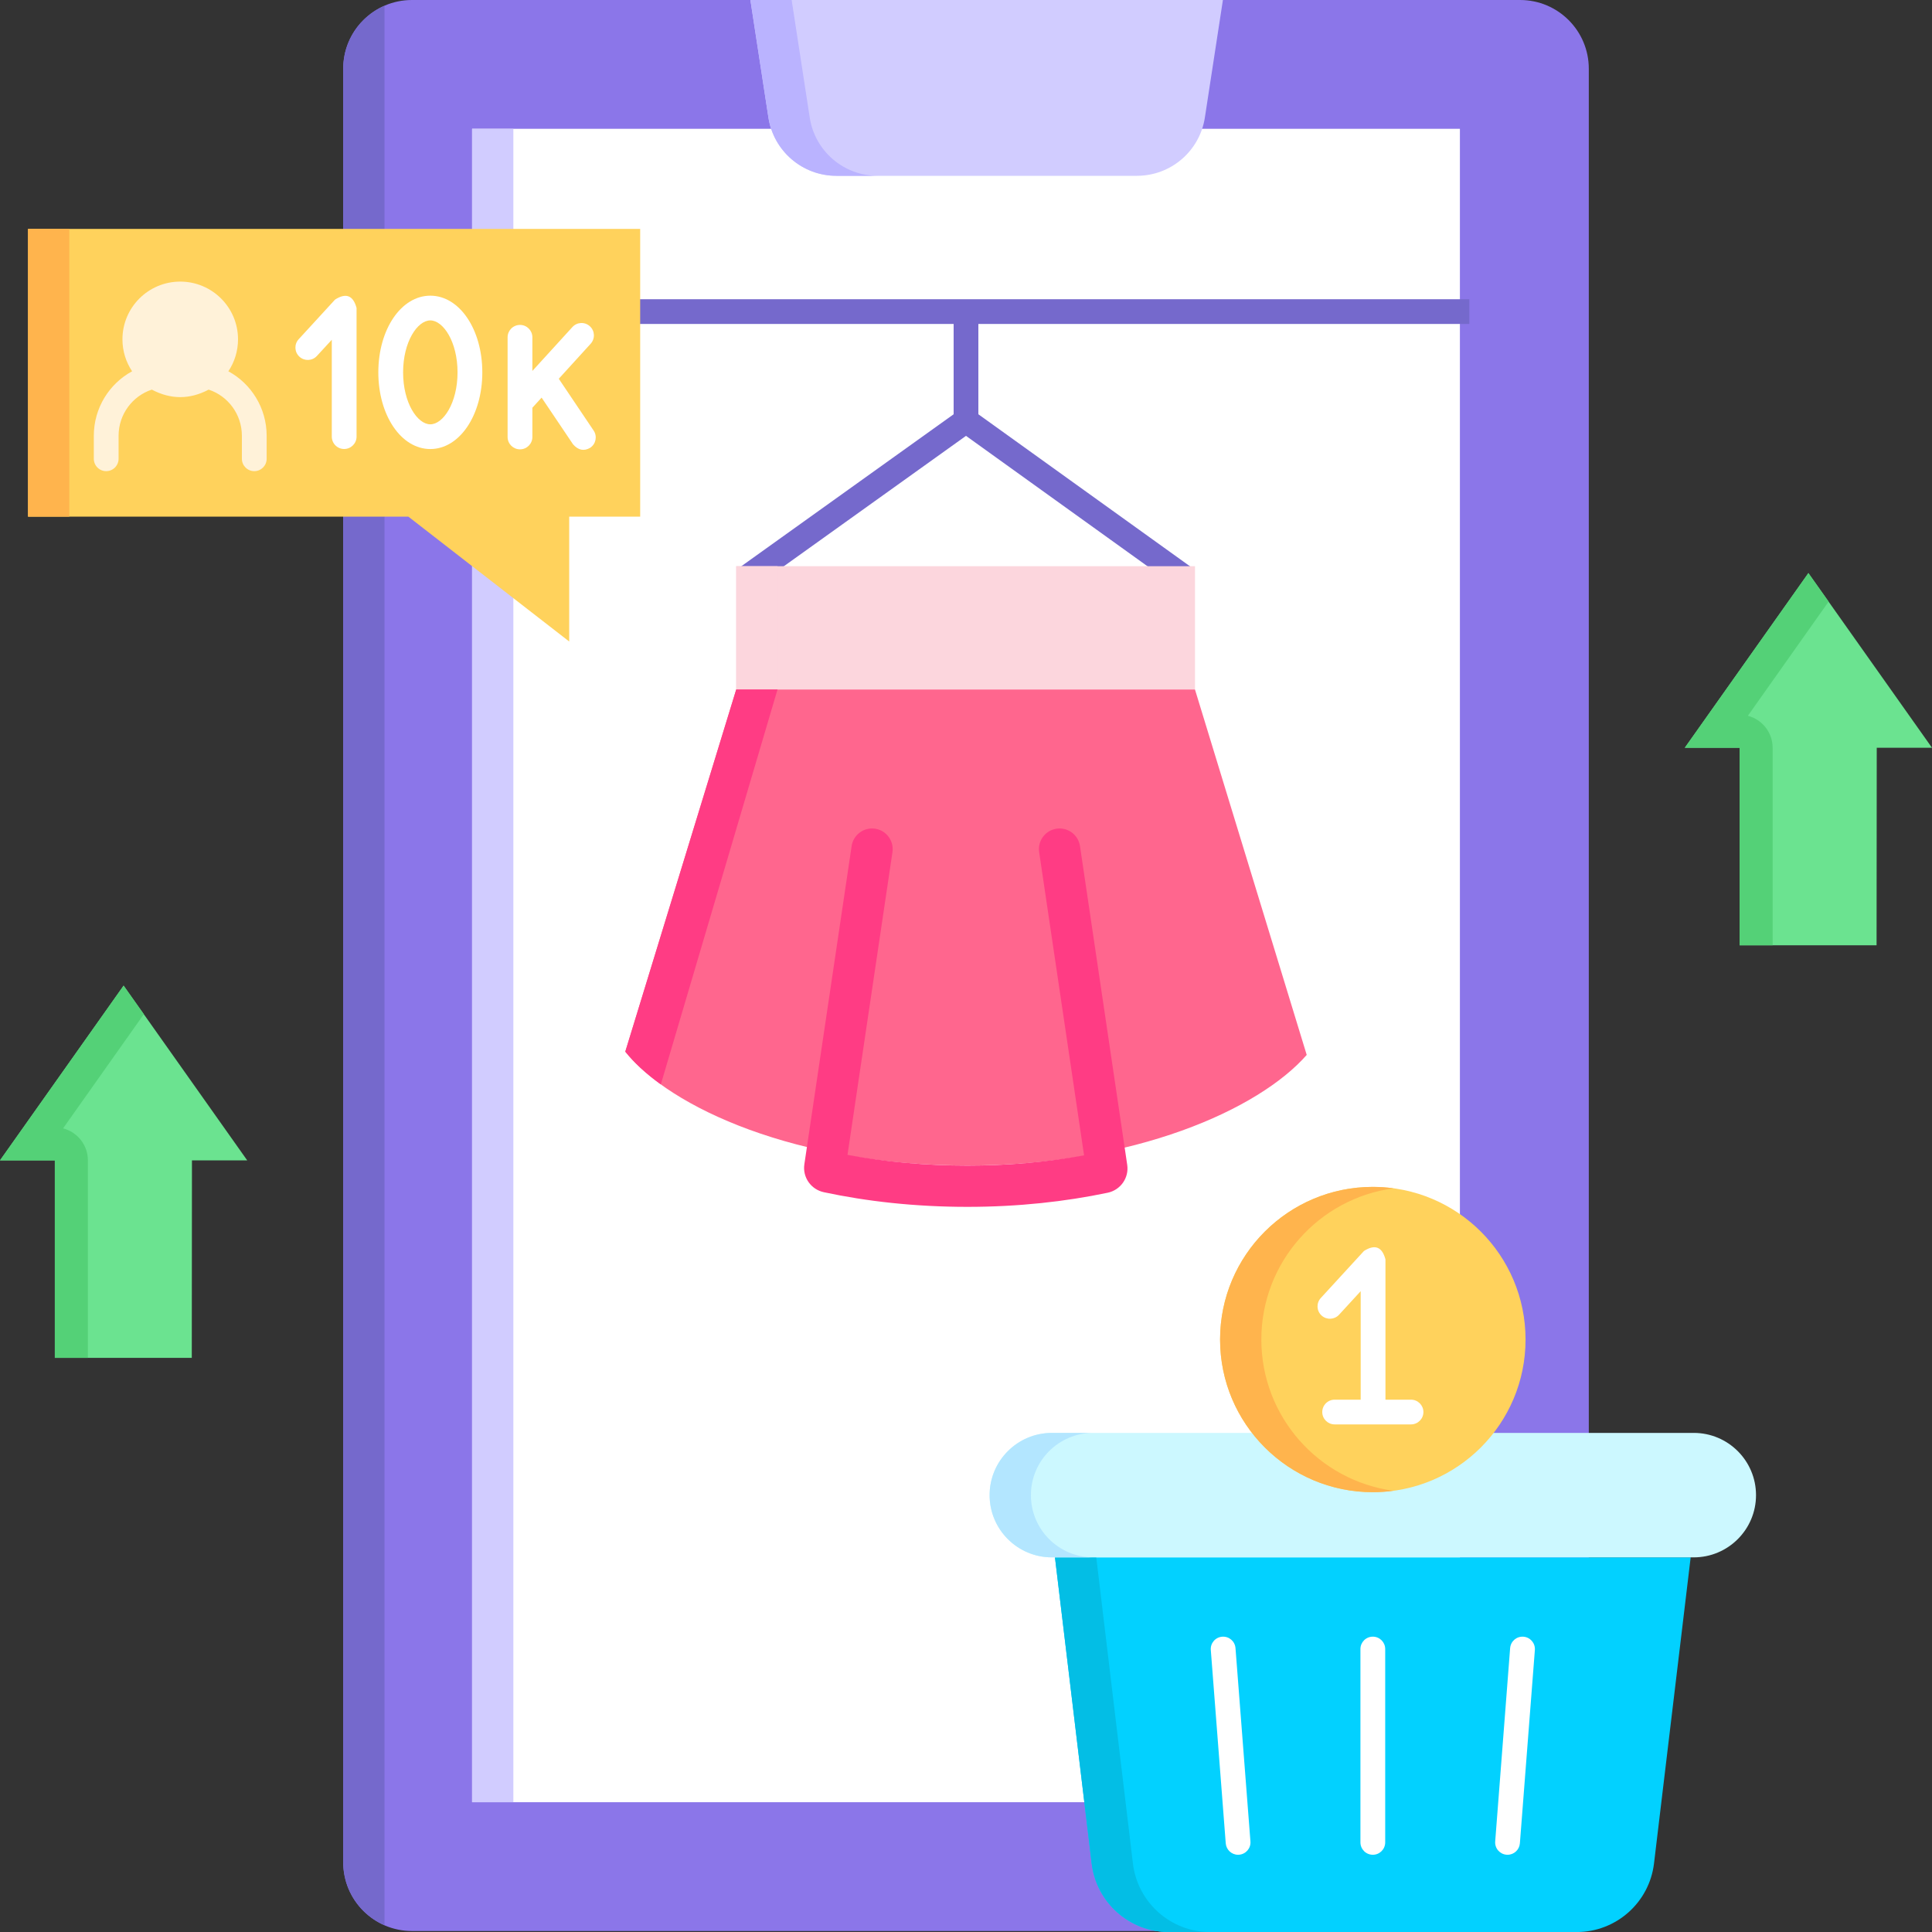 <svg width="45" height="45" viewBox="0 0 45 45" fill="none" xmlns="http://www.w3.org/2000/svg">
<rect x="0" y="0" width="45" height="45" fill="#333333" stroke="none"/>
<g clip-path="url(#clip0_1023_190)">
<path d="M37.006 43.377V1.6C37.006 0.716 36.289 0 35.405 0H9.595C8.711 0 7.994 0.716 7.994 1.6V43.377C7.994 44.26 8.711 44.977 9.595 44.977H35.405C36.289 44.977 37.006 44.26 37.006 43.377Z" fill="#8B76E9"/>
<path d="M7.994 1.599V43.376C7.994 44.032 8.39 44.596 8.956 44.843V0.133C8.39 0.38 7.994 0.943 7.994 1.599Z" fill="#7569CC"/>
<path d="M10.996 3H34.004V41.977H10.996V3Z" fill="white"/>
<path d="M10.996 3H11.957V41.977H10.996V3Z" fill="#D1CCFF"/>
<path d="M17.478 0H28.484L28.064 2.737C27.944 3.518 27.272 4.095 26.481 4.095H19.48C18.69 4.095 18.018 3.518 17.898 2.737L17.478 0Z" fill="#D1CCFF"/>
<path d="M18.86 2.737L18.439 0H17.478L17.898 2.737C18.018 3.518 18.69 4.095 19.48 4.095H20.442C19.651 4.095 18.979 3.518 18.86 2.737Z" fill="#BAB3FF"/>
<path d="M34.224 7.545V6.969H10.777V7.545H22.212V9.649L17.227 13.217L17.563 13.686L22.5 10.152L27.419 13.686L27.756 13.218L22.788 9.649V7.545H34.224Z" fill="#7569CC"/>
<path d="M17.148 13.188H27.834V16.059H17.148V13.188Z" fill="#FCD6DD"/>
<path d="M17.148 13.188H18.11V16.059H17.148V13.188Z" fill="#FCD6DD"/>
<path d="M17.148 16.059L14.564 24.495C15.609 25.805 18.567 27.147 22.533 27.147C26.421 27.147 29.324 25.841 30.436 24.571L27.833 16.059H17.148Z" fill="#FF668E"/>
<path d="M17.148 16.059L14.564 24.495C14.768 24.752 15.047 25.009 15.392 25.258L18.11 16.059H17.148Z" fill="#FF3C84"/>
<path d="M22.533 28.11C23.722 28.11 24.819 27.987 25.8 27.781C26.1 27.718 26.3 27.434 26.255 27.131L25.155 19.707C25.116 19.445 24.872 19.263 24.609 19.302H24.609C24.346 19.341 24.165 19.585 24.204 19.848L25.25 26.91C24.382 27.069 23.472 27.149 22.533 27.149C21.565 27.149 20.63 27.065 19.74 26.899L20.787 19.848C20.826 19.586 20.645 19.341 20.382 19.302C20.119 19.263 19.875 19.445 19.836 19.707L18.735 27.119C18.69 27.422 18.89 27.705 19.189 27.769C20.191 27.983 21.314 28.11 22.533 28.11Z" fill="#FF3C84"/>
<path d="M39.379 36.273H24.572L25.427 43.404C25.536 44.315 26.309 45.001 27.227 45.001H36.724C37.642 45.001 38.415 44.315 38.525 43.404L39.379 36.273Z" fill="#02D1FF"/>
<path d="M26.388 43.404L25.534 36.273H24.572L25.427 43.404C25.536 44.315 26.309 45.001 27.227 45.001H28.188C27.27 45.001 26.497 44.315 26.388 43.404Z" fill="#03BEE5"/>
<path d="M39.45 33.375H24.501C23.7 33.375 23.05 34.024 23.05 34.825C23.05 35.625 23.7 36.274 24.501 36.274H39.45C40.251 36.274 40.901 35.625 40.901 34.825C40.901 34.024 40.251 33.375 39.45 33.375Z" fill="#CCF8FF"/>
<path d="M24.012 34.825C24.012 34.024 24.661 33.375 25.462 33.375H24.501C23.7 33.375 23.05 34.024 23.05 34.825C23.05 35.625 23.7 36.274 24.501 36.274H25.462C24.661 36.274 24.012 35.625 24.012 34.825Z" fill="#B3E6FF"/>
<path d="M31.976 43.201C31.816 43.201 31.687 43.072 31.687 42.912V38.409C31.687 38.25 31.816 38.121 31.976 38.121C32.135 38.121 32.264 38.25 32.264 38.409V42.912C32.264 43.072 32.135 43.201 31.976 43.201Z" fill="white"/>
<path d="M35.114 43.201C35.106 43.201 35.099 43.2 35.091 43.2C34.932 43.188 34.813 43.049 34.826 42.89L35.174 38.387C35.187 38.228 35.324 38.11 35.484 38.122C35.643 38.134 35.762 38.273 35.75 38.432L35.401 42.935C35.389 43.086 35.263 43.201 35.114 43.201Z" fill="white"/>
<path d="M28.837 43.201C28.688 43.201 28.562 43.086 28.55 42.935L28.202 38.432C28.189 38.273 28.308 38.134 28.467 38.122C28.627 38.11 28.764 38.228 28.777 38.387L29.125 42.89C29.138 43.049 29.019 43.187 28.86 43.2C28.852 43.2 28.845 43.201 28.837 43.201Z" fill="white"/>
<path d="M31.976 34.756C33.941 34.756 35.533 33.164 35.533 31.2C35.533 29.236 33.941 27.645 31.976 27.645C30.011 27.645 28.418 29.236 28.418 31.2C28.418 33.164 30.011 34.756 31.976 34.756Z" fill="#FFD25C"/>
<path d="M29.379 31.2C29.379 29.4 30.719 27.913 32.456 27.678C32.299 27.657 32.139 27.645 31.976 27.645C30.011 27.645 28.418 29.237 28.418 31.2C28.418 33.164 30.011 34.756 31.976 34.756C32.139 34.756 32.299 34.744 32.456 34.723C30.719 34.488 29.379 33.001 29.379 31.2Z" fill="#FFB44D"/>
<path d="M32.865 32.601H32.27V29.333C32.192 29.04 32.025 28.975 31.769 29.138L30.764 30.233C30.656 30.351 30.664 30.533 30.781 30.64C30.899 30.748 31.081 30.74 31.189 30.623L31.693 30.074V32.601H31.086C30.927 32.601 30.798 32.73 30.798 32.889C30.798 33.048 30.927 33.177 31.086 33.177H32.865C33.024 33.177 33.154 33.048 33.154 32.889C33.154 32.73 33.024 32.601 32.865 32.601Z" fill="white"/>
<path d="M2.879 22.957L0 27.027H1.277V31.627H4.467L4.471 27.027H5.758L2.879 22.957Z" fill="#6BE390"/>
<path d="M1.469 26.282L3.35 23.623L2.879 22.957L0 27.027H1.277V31.627H2.047V27.027C2.047 26.668 1.801 26.367 1.469 26.282Z" fill="#54D177"/>
<path d="M42.121 13.348L39.242 17.417H40.519V22.017H43.709L43.713 17.417H45L42.121 13.348Z" fill="#6BE390"/>
<path d="M40.711 16.672L42.592 14.013L42.121 13.348L39.242 17.417H40.519V22.017H41.288V17.417C41.288 17.059 41.043 16.758 40.711 16.672Z" fill="#54D177"/>
<path d="M0.653 5.332H14.911V12.034H13.258V14.942L9.512 12.034H0.653V5.332Z" fill="#FFD25C"/>
<path d="M0.653 5.332H1.614V12.034H0.653V5.332Z" fill="#FFB44D"/>
<path d="M5.319 8.648C5.461 8.435 5.544 8.179 5.544 7.904C5.544 7.161 4.941 6.559 4.198 6.559C3.455 6.559 2.852 7.161 2.852 7.904C2.852 8.179 2.935 8.435 3.077 8.648C2.546 8.936 2.185 9.502 2.185 10.151V10.685C2.185 10.845 2.314 10.974 2.473 10.974C2.633 10.974 2.762 10.845 2.762 10.685V10.151C2.762 9.648 3.088 9.222 3.536 9.075C3.978 9.308 4.419 9.308 4.86 9.075C5.308 9.222 5.634 9.648 5.634 10.151V10.685C5.634 10.845 5.763 10.974 5.923 10.974C6.082 10.974 6.211 10.845 6.211 10.685V10.151C6.211 9.502 5.85 8.936 5.319 8.648Z" fill="#FFF2D9"/>
<path d="M10.023 10.459C9.344 10.459 8.812 9.675 8.812 8.673C8.812 7.671 9.344 6.887 10.023 6.887C10.702 6.887 11.234 7.671 11.234 8.673C11.234 9.675 10.702 10.459 10.023 10.459ZM10.023 7.463C9.723 7.463 9.389 7.96 9.389 8.673C9.389 9.386 9.723 9.883 10.023 9.883C10.323 9.883 10.657 9.386 10.657 8.673C10.657 7.96 10.323 7.463 10.023 7.463Z" fill="white"/>
<path d="M8.016 10.458C7.857 10.458 7.728 10.329 7.728 10.169V7.914L7.382 8.29C7.274 8.408 7.092 8.416 6.974 8.308C6.857 8.2 6.849 8.018 6.957 7.901L7.804 6.978C8.059 6.815 8.226 6.88 8.305 7.173V10.169C8.305 10.329 8.175 10.458 8.016 10.458Z" fill="white"/>
<path d="M13.827 10.029L13.015 8.822L13.758 8.006C13.865 7.888 13.857 7.706 13.739 7.599C13.621 7.491 13.439 7.5 13.332 7.618L12.4 8.64V7.856C12.4 7.697 12.271 7.568 12.112 7.568C11.952 7.568 11.823 7.697 11.823 7.856V10.178C11.823 10.337 11.952 10.466 12.112 10.466C12.271 10.466 12.4 10.337 12.4 10.178V9.497L12.615 9.261L13.348 10.35C13.47 10.488 13.604 10.514 13.748 10.429C13.88 10.34 13.916 10.161 13.827 10.029Z" fill="white"/>
</g>
<defs>
<clipPath id="clip0_1023_190">
<rect width="45" height="45" fill="white"/>
</clipPath>
</defs>
</svg>
